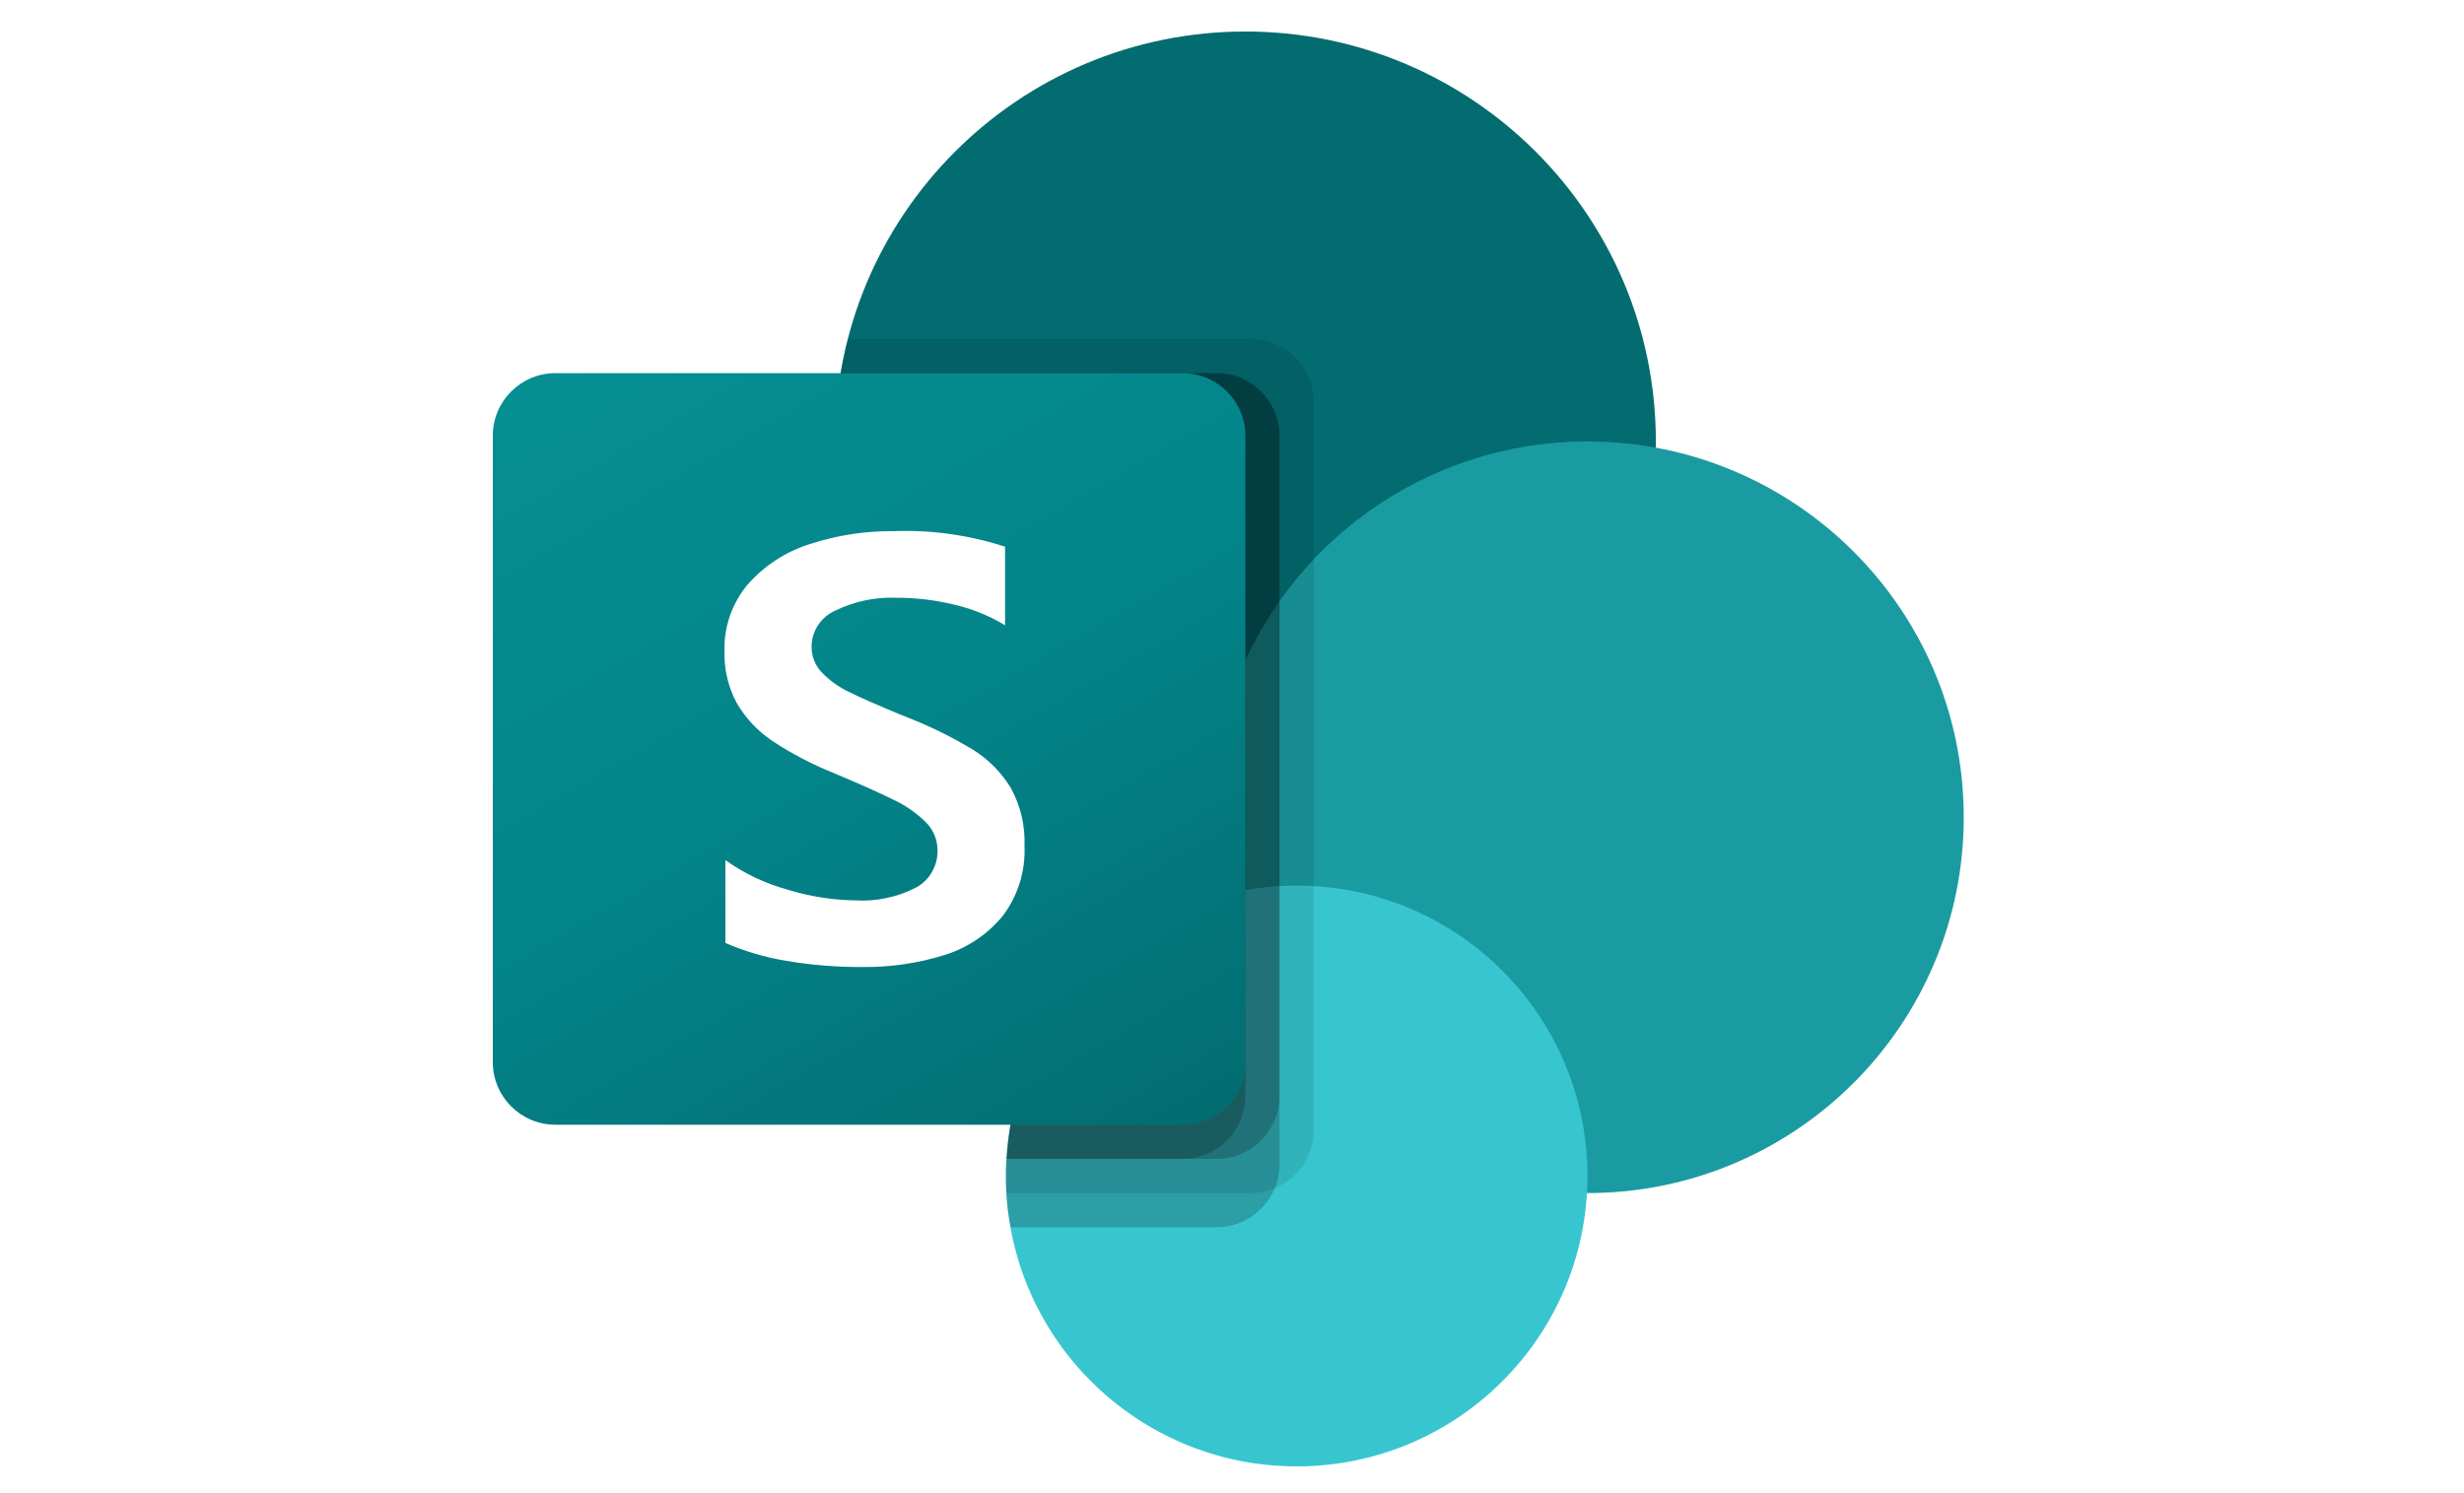 <svg width="330" height="200" viewBox="0 0 330 200" fill="none" xmlns="http://www.w3.org/2000/svg">
<rect width="330" height="200" fill="white"/>
<path d="M166.791 114.045C197.153 114.045 221.767 89.46 221.767 59.132C221.767 28.805 197.153 4.22 166.791 4.22C136.428 4.22 111.814 28.805 111.814 59.132C111.814 89.46 136.428 114.045 166.791 114.045Z" fill="#036C70"/>
<path d="M212.605 159.806C240.437 159.806 263 137.269 263 109.469C263 81.669 240.437 59.132 212.605 59.132C184.772 59.132 162.209 81.669 162.209 109.469C162.209 137.269 184.772 159.806 212.605 159.806Z" fill="#1A9BA1"/>
<path d="M173.663 196.415C195.17 196.415 212.605 179 212.605 157.518C212.605 136.036 195.17 118.621 173.663 118.621C152.156 118.621 134.721 136.036 134.721 157.518C134.721 179 152.156 196.415 173.663 196.415Z" fill="#37C6D0"/>
<path opacity="0.1" d="M175.953 53.778V151.432C175.931 154.825 173.872 157.873 170.731 159.165C169.73 159.588 168.655 159.806 167.569 159.806H134.767C134.721 159.028 134.721 158.296 134.721 157.518C134.706 156.754 134.736 155.99 134.813 155.23C135.651 140.602 144.673 127.696 158.132 121.87V113.359C128.178 108.618 107.744 80.52 112.491 50.601C112.524 50.394 112.558 50.187 112.593 49.98C112.821 48.437 113.142 46.909 113.555 45.404H167.57C172.192 45.422 175.936 49.161 175.953 53.778Z" fill="black"/>
<path opacity="0.2" d="M162.988 49.98H112.593C107.502 79.845 127.613 108.178 157.513 113.263C158.418 113.417 159.327 113.548 160.239 113.656C146.037 120.383 135.688 139.488 134.808 155.23C134.732 155.99 134.701 156.754 134.716 157.518C134.716 158.296 134.716 159.028 134.762 159.806C134.845 161.344 135.044 162.874 135.358 164.382H162.983C166.381 164.359 169.433 162.303 170.726 159.165C171.149 158.166 171.367 157.093 171.367 156.008V58.354C171.35 53.739 167.609 50 162.988 49.98Z" fill="black"/>
<path opacity="0.2" d="M162.988 49.98H112.593C107.503 79.848 127.617 108.182 157.52 113.266C158.131 113.37 158.745 113.463 159.36 113.547C145.615 120.758 135.674 139.818 134.813 155.23H162.988C167.604 155.195 171.337 151.466 171.372 146.856V58.354C171.354 53.737 167.611 49.998 162.988 49.98Z" fill="black"/>
<path opacity="0.2" d="M158.407 49.98H112.593C107.787 78.176 125.475 105.328 153.23 112.361C142.72 124.355 136.274 139.359 134.813 155.23H158.407C163.03 155.212 166.773 151.473 166.791 146.856V58.354C166.788 53.731 163.036 49.983 158.407 49.98Z" fill="black"/>
<path d="M74.398 49.98H158.393C163.031 49.98 166.791 53.736 166.791 58.368V142.266C166.791 146.898 163.031 150.654 158.393 150.654H74.398C69.76 150.654 66 146.898 66 142.266V58.368C66 53.736 69.76 49.98 74.398 49.98Z" fill="url(#paint0_linear_10_238)"/>
<path d="M103.508 99.292C101.54 97.988 99.896 96.252 98.702 94.217C97.545 92.09 96.968 89.695 97.03 87.275C96.927 83.998 98.034 80.798 100.141 78.283C102.354 75.766 105.216 73.901 108.415 72.892C112.06 71.694 115.879 71.103 119.717 71.144C124.764 70.96 129.804 71.665 134.606 73.227V83.752C132.52 82.489 130.247 81.562 127.872 81.006C125.294 80.375 122.65 80.058 119.996 80.063C117.198 79.961 114.418 80.549 111.901 81.775C109.958 82.612 108.698 84.521 108.694 86.635C108.686 87.917 109.179 89.151 110.068 90.076C111.119 91.166 112.361 92.053 113.734 92.693C115.261 93.453 117.551 94.463 120.606 95.723C120.942 95.829 121.27 95.96 121.586 96.116C124.592 97.29 127.492 98.718 130.254 100.386C132.346 101.674 134.101 103.44 135.376 105.538C136.683 107.917 137.317 110.606 137.209 113.318C137.358 116.682 136.327 119.993 134.295 122.68C132.269 125.151 129.56 126.971 126.506 127.915C122.914 129.04 119.165 129.584 115.401 129.526C112.024 129.541 108.652 129.266 105.322 128.702C102.511 128.243 99.767 127.438 97.153 126.305V115.208C99.652 116.99 102.442 118.322 105.4 119.143C108.348 120.06 111.412 120.551 114.499 120.598C117.356 120.779 120.208 120.174 122.745 118.85C124.523 117.848 125.604 115.951 125.558 113.913C125.57 112.494 125.008 111.132 124.001 110.133C122.747 108.904 121.296 107.894 119.708 107.145C117.875 106.229 115.177 105.023 111.612 103.525C108.777 102.386 106.062 100.968 103.508 99.292Z" fill="white"/>
<defs>
<linearGradient id="paint0_linear_10_238" x1="83.509" y1="43.426" x2="149.167" y2="157.274" gradientUnits="userSpaceOnUse">
<stop stop-color="#058F92"/>
<stop offset="0.5" stop-color="#038489"/>
<stop offset="1" stop-color="#026D71"/>
</linearGradient>
</defs>
</svg>
